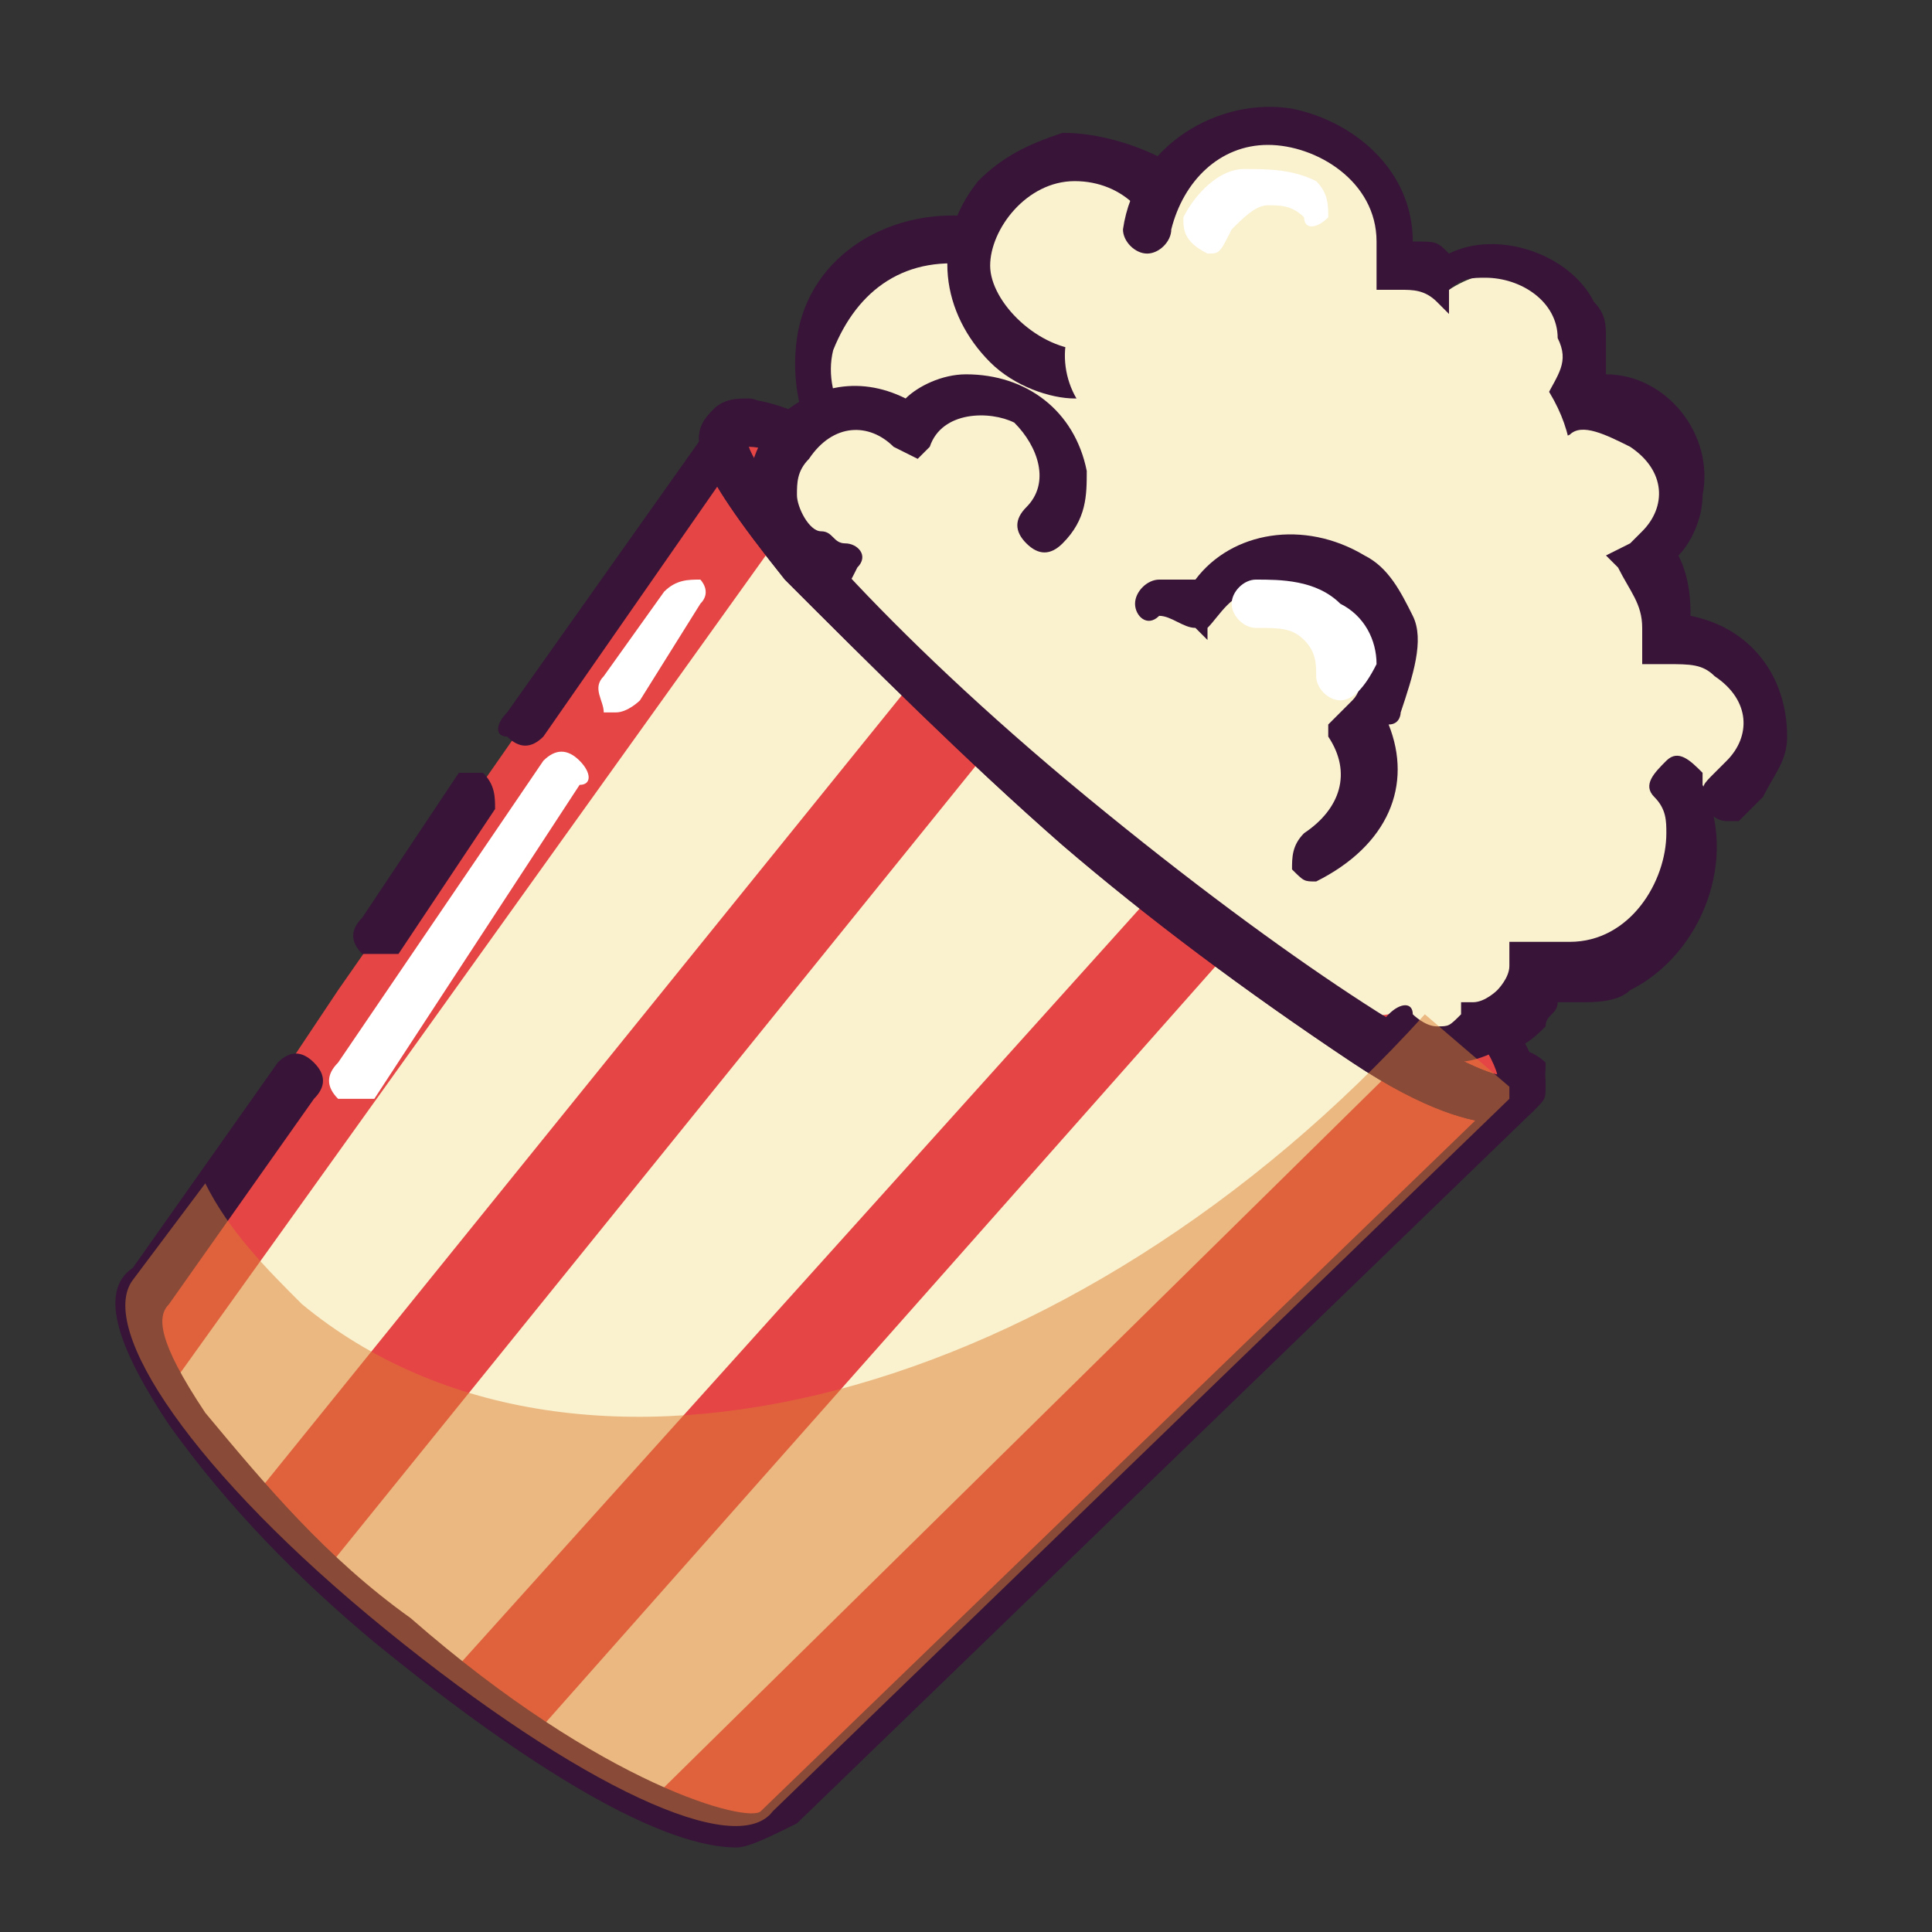 <?xml version="1.0" encoding="utf-8"?>
<!-- Generator: Adobe Illustrator 25.3.0, SVG Export Plug-In . SVG Version: 6.00 Build 0)  -->
<svg version="1.1" id="Layer_1" xmlns="http://www.w3.org/2000/svg" xmlns:xlink="http://www.w3.org/1999/xlink" x="0px" y="0px"
	 viewBox="0 0 16 16" style="enable-background:new 0 0 16 16;" xml:space="preserve">
<rect x="0" y="0" width="16" height="16" fill="#333333" stroke="none"/>
<style type="text/css">
	.st0{fill:#FAF1CE;}
	.st1{fill:#371438;}
	.st2{fill:#E54545;}
	.st3{fill:none;}
	.st4{opacity:0.5;fill:#DD8136;enable-background:new    ;}
	.st5{fill:#FFFFFF;}
</style>
<g>
	<g id="Layer_2_1_">
		<g id="Layer_1-2">
			<path class="st0" d="M9.5,3.2c0,0.6-0.4,1.1-1,1.1c-0.6,0-1.1-0.4-1.1-1c0-0.6,0.4-1.1,1-1.1C9,2.2,9.5,2.6,9.5,3.2z"/>
			<path class="st0" d="M8.6,3.8C8.2,4.2,7.6,4.3,7.1,3.9S6.6,2.8,7,2.4c0.4-0.4,1-0.5,1.5-0.1C8.9,2.6,9,3.3,8.6,3.8
				C8.6,3.8,8.6,3.8,8.6,3.8z"/>
			<path class="st1" d="M7.6,4.3L7.6,4.3c-0.7-0.1-1.1-0.8-1-1.5c0.1-0.7,0.8-1.1,1.5-1c0.1,0,0.2,0.1,0.2,0.2
				c0,0.1-0.1,0.2-0.2,0.2c0,0,0,0,0,0C7.5,2.1,7.1,2.4,6.9,2.9C6.8,3.3,7.1,3.8,7.6,3.9c0,0,0,0,0.1,0c0.1,0,0.2,0.1,0.1,0.2
				C7.8,4.2,7.7,4.3,7.6,4.3L7.6,4.3z"/>
			<circle class="st0" cx="8.9" cy="2.2" r="0.9"/>
			<path class="st1" d="M8.9,3.3C8.7,3.3,8.4,3.2,8.2,3C7.8,2.6,7.7,2,8.1,1.5c0.2-0.2,0.4-0.3,0.7-0.4c0.3,0,0.6,0.1,0.8,0.2
				c0.4,0.4,0.5,1.1,0.1,1.5c0,0,0,0,0,0C9.6,3.1,9.3,3.3,8.9,3.3C9,3.3,9,3.3,8.9,3.3z M8.9,1.5L8.9,1.5c-0.4,0-0.7,0.4-0.7,0.7
				S8.6,2.9,9,2.9l0,0c0.4,0,0.7-0.4,0.6-0.7C9.6,1.8,9.3,1.5,8.9,1.5z"/>
			<path class="st0" d="M10.8,2.4c-0.2,0.2-0.5,0.2-0.6,0.1C10,2.3,9.9,2,10.1,1.8c0.2-0.2,0.5-0.2,0.6-0.1c0,0,0,0,0,0
				C10.9,1.9,11,2.2,10.8,2.4z"/>
			<path class="st2" d="M6.1,3.6C6.1,3.5,6,3.5,6.1,3.6C6,3.6,6,3.6,6,3.6l-4.8,7c-0.3,0.4,0.5,1.6,2.1,2.9s2.9,1.9,3.2,1.5l6.1-5.9
				c0,0,0-0.1,0-0.1c0,0,0,0,0,0L6.1,3.6z"/>
			<path class="st2" d="M2.8,8.2l-1.6,2.4c-0.3,0.4,0.5,1.6,2.1,2.9s2.9,1.9,3.2,1.5l6.1-5.9c0,0,0-0.1,0-0.1c0,0,0,0,0,0L6.1,3.6
				c0,0-0.1,0-0.1,0c0,0,0,0,0,0L5.1,4.9"/>
			<line class="st3" x1="3.6" y1="7" x2="2.8" y2="8.2"/>
			<line class="st3" x1="4.4" y1="5.9" x2="3.6" y2="7"/>
			<line class="st3" x1="5.1" y1="4.9" x2="4.4" y2="5.9"/>
			<path class="st0" d="M3.2,13.5c0.2,0.1,0.3,0.3,0.5,0.4l6.3-7L8.6,5.7L2.7,13C2.8,13.2,3,13.3,3.2,13.5z"/>
			<path class="st0" d="M4.4,14.4c0.3,0.2,0.6,0.4,1,0.5l6.5-6.4l-1.3-1.1L4.4,14.4z"/>
			<path class="st0" d="M1.4,11.5c0.2,0.3,0.4,0.6,0.7,0.9l5.9-7.3L6.7,4.1L1.4,11.5z"/>
			<path class="st1" d="M6.1,15.3c-0.7,0-1.9-0.8-3-1.7c-0.6-0.5-1.2-1.1-1.7-1.8c-0.4-0.6-0.6-1.1-0.3-1.3l1.2-1.7
				c0.1-0.1,0.2-0.1,0.3,0c0,0,0,0,0,0c0.1,0.1,0.1,0.2,0,0.3c0,0,0,0,0,0l-1.2,1.7c-0.1,0.1-0.1,0.3,0.3,0.9c0.5,0.6,1,1.2,1.7,1.7
				c1.6,1.4,2.8,1.7,2.9,1.6l0,0l6-5.8L6.1,3.8L4.5,6.1c-0.1,0.1-0.2,0.1-0.3,0C4.1,6.1,4.1,6,4.2,5.9l1.7-2.4
				c0.1-0.1,0.2-0.1,0.4-0.1c0,0,0,0,0,0l6.4,5.4c0.1,0,0.1,0.1,0.1,0.2c0,0.1,0,0.1-0.1,0.2l-6.1,5.9C6.4,15.2,6.2,15.3,6.1,15.3z
				 M12.4,8.9L12.4,8.9z M6.1,3.7L6.1,3.7L6.1,3.7z"/>
			<path class="st1" d="M3.1,7.9c0,0-0.1,0-0.1,0c-0.1-0.1-0.1-0.2,0-0.3l0.8-1.2C3.8,6.4,3.9,6.4,4,6.4c0.1,0.1,0.1,0.2,0.1,0.3
				L3.3,7.9C3.2,7.9,3.2,7.9,3.1,7.9z"/>
			<path class="st2" d="M12.5,9.1c-0.2,0.3-1.9-0.8-3.7-2.3S5.8,3.8,6,3.5c0.2-0.3,1.9,0.8,3.7,2.3S12.7,8.8,12.5,9.1z"/>
			<path class="st1" d="M12.4,9.3c-0.2,0-0.6-0.1-1.2-0.5c-0.9-0.6-1.7-1.2-2.4-1.8C8,6.3,7.2,5.5,6.5,4.8C5.7,3.8,5.7,3.6,5.9,3.4
				c0.5-0.6,3.4,1.8,3.9,2.3C10.6,6.3,11.3,7,12,7.8c0.8,0.9,0.8,1.2,0.7,1.4l0,0C12.6,9.3,12.5,9.3,12.4,9.3z M6.2,3.7
				C6.3,4,7.3,5.2,9,6.6s3,2.2,3.4,2.3c-0.1-0.4-1.1-1.5-2.8-3S6.6,3.7,6.2,3.7z"/>
			<path class="st0" d="M9.6,4.9C9.3,5.3,8.8,5.3,8.5,5C8.2,4.7,8.1,4.2,8.4,3.9c0.3-0.3,0.8-0.4,1.1-0.1C9.9,4.1,9.9,4.6,9.6,4.9
				C9.6,4.9,9.6,4.9,9.6,4.9z"/>
			<path class="st0" d="M10.7,4.8C10.5,5.2,10,5.2,9.6,4.9C9.3,4.6,9.2,4.1,9.5,3.8c0.3-0.3,0.8-0.4,1.1-0.1C11,4,11,4.5,10.7,4.8z"
				/>
			<path class="st0" d="M10.4,5.7c-0.3,0.3-0.8,0.4-1.1,0.1C9,5.5,8.9,5,9.2,4.7c0.3-0.3,0.8-0.4,1.1-0.1
				C10.7,4.9,10.7,5.4,10.4,5.7C10.4,5.7,10.4,5.7,10.4,5.7z"/>
			<path class="st0" d="M10.1,6.4c0.1-0.2,0.1-0.5,0-0.8c0.1-0.1,0.1-0.1,0.1-0.2c0.2-0.4,0.1-0.9-0.3-1.1C9.5,4.2,9,4.3,8.8,4.7
				l0,0c0,0,0,0,0,0c-0.4-0.2-0.9,0-1.1,0.4c-0.2,0.4,0,0.8,0.3,1c0.2,0.1,0.3,0.3,0.5,0.2c0,0.2,0.3,0.2,0.5,0.4
				C9.4,6.9,9.9,6.8,10.1,6.4z"/>
			<path class="st0" d="M11.3,6.8c0.1-0.2,0.1-0.5,0-0.8c0.1-0.1,0.1-0.1,0.1-0.2c0.2-0.4,0.1-0.9-0.3-1.1c-0.4-0.2-0.9-0.1-1.1,0.3
				l0,0c0,0,0,0,0,0C9.6,4.9,9.1,5,8.9,5.4C8.7,5.8,8.8,6.3,9.2,6.5c0.2,0.1,0.4,0.1,0.6,0.1c0.1,0.4,0.5,0.7,0.9,0.6
				C11,7.1,11.1,7,11.3,6.8z"/>
			<path class="st0" d="M8.4,4.6c0.1,0,0.1-0.1,0.1-0.1c0.2-0.3,0.2-0.7-0.1-1c-0.3-0.2-0.7-0.2-1,0.1l0,0l0,0
				c-0.3-0.2-0.7-0.2-1,0.1s-0.2,0.7,0.1,1c0.1,0.1,0.3,0.2,0.5,0.2c0,0.4,0.3,0.7,0.7,0.7c0.4,0,0.7-0.3,0.7-0.7
				C8.5,4.7,8.5,4.6,8.4,4.6L8.4,4.6z"/>
			<path class="st1" d="M6.9,4.9C6.9,4.9,6.9,4.9,6.9,4.9c-0.2,0-0.3-0.1-0.4-0.2C6.1,4.5,6.1,3.9,6.4,3.5c0.3-0.3,0.7-0.4,1.1-0.2
				C7.6,3.2,7.8,3.1,8,3.1c0.5,0,0.9,0.3,1,0.8c0,0.2,0,0.4-0.2,0.6c-0.1,0.1-0.2,0.1-0.3,0c-0.1-0.1-0.1-0.2,0-0.3
				c0.2-0.2,0.1-0.5-0.1-0.7C8.2,3.4,7.8,3.4,7.7,3.7L7.6,3.8L7.4,3.7C7.2,3.5,6.9,3.5,6.7,3.8C6.6,3.9,6.6,4,6.6,4.1
				c0,0.1,0.1,0.3,0.2,0.3c0.1,0,0.1,0.1,0.2,0.1c0.1,0,0.2,0.1,0.1,0.2C7,4.9,7,4.9,6.9,4.9L6.9,4.9z"/>
			<path class="st0" d="M11.1,7.1c0.2,1.2-1.4,0.4-1.8,0c-0.5-0.4-0.2-1,0.2-1.4c0.4-0.5,1.1-0.5,1.5-0.1c0,0,0,0,0,0
				C11.5,6,11,6.5,11.1,7.1z"/>
			<path class="st0" d="M10.1,3.4c-0.3,0.3-0.7,0.3-1,0.1S8.7,2.8,9,2.5c0.3-0.3,0.7-0.3,1-0.1C10.3,2.7,10.3,3.1,10.1,3.4
				C10.1,3.4,10.1,3.4,10.1,3.4z"/>
			<path class="st0" d="M11.8,5.8c-0.4,0.4-1,0.5-1.4,0.1s-0.5-1-0.1-1.4s1-0.5,1.4-0.1c0,0,0,0,0,0C12.2,4.7,12.2,5.3,11.8,5.8z"/>
			<path class="st0" d="M11.6,7.8c-0.3,0.4-0.8,0.4-1.2,0.1C10,7.6,10,7.1,10.3,6.7c0.3-0.4,0.8-0.4,1.2-0.1c0,0,0,0,0,0
				C11.8,6.9,11.9,7.5,11.6,7.8z"/>
			<path class="st0" d="M11.9,8.2c-0.2,0.2-0.6,0.3-0.8,0.1c-0.2-0.2-0.3-0.6-0.1-0.8c0.2-0.2,0.6-0.3,0.8-0.1c0,0,0,0,0,0
				C12.1,7.6,12.1,8,11.9,8.2z"/>
			<path class="st0" d="M10.8,3.9c-0.1,0.2-0.4,0.2-0.6,0c-0.2-0.1-0.2-0.4,0-0.6c0.1-0.2,0.4-0.2,0.6,0c0,0,0,0,0,0
				C10.9,3.5,10.9,3.7,10.8,3.9z"/>
			<path class="st0" d="M12.8,6.5c0,0.6-0.4,1.1-1,1.1c-0.6,0-1.1-0.4-1.1-1c0-0.6,0.4-1.1,1-1.1C12.2,5.5,12.7,5.9,12.8,6.5z"/>
			<path class="st0" d="M11.1,3.4c0,0.6-0.4,1.1-1,1.1C9.5,4.6,9,4.2,9,3.6c0-0.6,0.4-1.1,1-1.1C10.5,2.4,11.1,2.8,11.1,3.4
				C11.1,3.4,11.1,3.4,11.1,3.4z"/>
			<path class="st0" d="M12.8,3.8c0,0.6-0.4,1.1-1,1.1c-0.6,0-1.1-0.4-1.1-1c0-0.6,0.4-1.1,1-1.1c0,0,0,0,0,0
				C12.2,2.8,12.7,3.2,12.8,3.8z"/>
			<path class="st0" d="M14.4,5.5c-0.1-0.1-0.3-0.2-0.5-0.2c0,0,0-0.1,0-0.1c0-0.2-0.1-0.4-0.2-0.6c0,0,0.1-0.1,0.1-0.1
				c0.3-0.3,0.2-0.7-0.1-1c-0.2-0.2-0.5-0.2-0.7-0.1c0,0,0,0,0,0c0.3-0.3,0.2-0.7-0.1-1c-0.2-0.2-0.6-0.2-0.9,0c0,0,0,0,0,0
				c-0.1-0.1-0.3-0.2-0.4-0.2c0,0,0,0,0-0.1c0-0.6-0.6-1-1.1-1s-1,0.6-1,1.1c0,0.6,0.6,1,1.1,1c0.1,0,0.2,0,0.3-0.1
				c0,0.1,0.1,0.2,0.2,0.2c0.3,0.2,0.6,0.2,0.9,0l0,0c0.2,0.2,0.5,0.2,0.7,0.1c0,0,0,0,0,0c-0.2,0.2-0.2,0.4-0.1,0.7
				c-0.6,0.1-0.9,0.7-0.8,1.3c0.1,0.5,0.6,0.8,1.1,0.8c0.1,0,0.3,0,0.4-0.1c0.1,0.4,0.5,0.6,0.9,0.5c0.4-0.1,0.6-0.5,0.5-0.9
				C14.5,5.7,14.5,5.6,14.4,5.5L14.4,5.5z"/>
			<path class="st1" d="M14.3,6.8c-0.1,0-0.2-0.1-0.2-0.2c0-0.1,0-0.1,0.1-0.2c0,0,0.1-0.1,0.1-0.1c0.2-0.2,0.2-0.5-0.1-0.7
				c-0.1-0.1-0.2-0.1-0.4-0.1l-0.2,0V5.3c0,0,0-0.1,0-0.1c0-0.2-0.1-0.3-0.2-0.5l-0.1-0.1l0.2-0.1c0,0,0.1-0.1,0.1-0.1
				c0.2-0.2,0.2-0.5-0.1-0.7c-0.2-0.1-0.4-0.2-0.5-0.1l-0.9,0.4l0.7-0.7C12.9,3.1,13,3,12.9,2.8c0-0.3-0.3-0.5-0.6-0.5
				c-0.1,0-0.2,0-0.3,0.1L12,2.6l-0.1-0.1c-0.1-0.1-0.2-0.1-0.3-0.1l-0.2,0V2.1c0,0,0,0,0-0.1c0-0.5-0.5-0.8-0.9-0.8
				c-0.4,0-0.7,0.3-0.8,0.7c0,0.1-0.1,0.2-0.2,0.2c-0.1,0-0.2-0.1-0.2-0.2l0,0c0.1-0.7,0.8-1.1,1.4-1c0.5,0.1,1,0.5,1,1.1
				C11.9,2,11.9,2,12,2.1c0.4-0.2,1,0,1.2,0.4c0.1,0.1,0.1,0.2,0.1,0.3c0,0.1,0,0.2,0,0.3c0.5,0,0.9,0.5,0.8,1
				c0,0.2-0.1,0.4-0.2,0.5l0,0C14,4.8,14,5,14,5.1c0.5,0.1,0.8,0.5,0.8,1c0,0.2-0.1,0.3-0.2,0.5c-0.1,0.1-0.1,0.1-0.2,0.2
				C14.4,6.8,14.3,6.8,14.3,6.8z"/>
			<path class="st0" d="M14,6.9c0-0.6-0.5-1-1.1-1c-0.6,0-1,0.5-1,1.1c0,0,0,0,0,0c0,0.1,0,0.2,0.1,0.3c-0.1,0-0.2,0.1-0.3,0.2
				c-0.1,0.1-0.2,0.3-0.1,0.5l0,0c-0.1,0.2-0.1,0.4,0,0.6c0.2,0.1,0.4,0.1,0.6,0c0,0,0,0,0.1-0.1c0.1,0,0.2-0.1,0.3-0.2
				c0.1-0.1,0.1-0.2,0.1-0.2c0.6,0.1,1.1-0.2,1.3-0.8C14,7.1,14,7,14,6.9L14,6.9z"/>
			<path class="st1" d="M11.9,8.8c-0.1,0-0.3-0.1-0.4-0.1c-0.1-0.1-0.1-0.2,0-0.3c0.1-0.1,0.2-0.1,0.2,0c0,0,0.1,0.1,0.2,0.1
				c0.1,0,0.1,0,0.2-0.1c0,0,0,0,0,0l0-0.1l0.1,0c0.1,0,0.2-0.1,0.2-0.1c0,0,0.1-0.1,0.1-0.2l0-0.2l0.2,0c0.1,0,0.2,0,0.3,0
				c0.5,0,0.8-0.5,0.8-0.9c0,0,0,0,0,0c0-0.1,0-0.2-0.1-0.3c-0.1-0.1,0-0.2,0.1-0.3c0.1-0.1,0.2,0,0.3,0.1c0,0,0,0,0,0.1
				c0.3,0.6,0,1.4-0.6,1.7c-0.1,0.1-0.3,0.1-0.4,0.1c-0.1,0-0.2,0-0.2,0c0,0.1-0.1,0.1-0.1,0.2c-0.1,0.1-0.2,0.2-0.4,0.2
				c0,0,0,0,0,0C12.2,8.8,12.1,8.8,11.9,8.8L11.9,8.8z"/>
			<path class="st0" d="M12.9,4.1c-0.2,0.3-0.6,0.3-0.9,0.1c-0.3-0.2-0.3-0.6-0.1-0.9c0.2-0.3,0.6-0.3,0.9-0.1
				C13,3.5,13.1,3.9,12.9,4.1z"/>
			<path class="st1" d="M10.9,7.3c-0.1,0-0.1,0-0.2-0.1c0-0.1,0-0.2,0.1-0.3c0,0,0,0,0,0c0.3-0.2,0.4-0.5,0.2-0.8c0,0,0,0,0,0L11,6
				l0.1-0.1c0,0,0.1-0.1,0.1-0.1c0.1-0.1,0.1-0.3,0-0.5c-0.1-0.3-0.4-0.5-0.8-0.4c-0.2,0-0.3,0.2-0.4,0.3c0,0,0,0,0,0L10,5.3
				L9.9,5.2c-0.1,0-0.2-0.1-0.3-0.1C9.5,5.2,9.4,5.1,9.4,5c0-0.1,0.1-0.2,0.2-0.2l0,0c0.1,0,0.2,0,0.3,0c0.3-0.4,0.9-0.5,1.4-0.2
				c0.2,0.1,0.3,0.3,0.4,0.5c0.1,0.2,0,0.5-0.1,0.8c0,0,0,0.1-0.1,0.1C11.7,6.5,11.5,7,10.9,7.3C11,7.3,11,7.3,10.9,7.3z"/>
			<path class="st1" d="M12.4,9.3c-0.2,0-0.6-0.1-1.2-0.5c-0.9-0.6-1.7-1.2-2.4-1.8C8,6.3,7.2,5.5,6.5,4.8C5.7,3.8,5.7,3.6,5.9,3.4
				c0.1-0.1,0.2-0.1,0.3-0.1c0.1,0,0.2,0.1,0.2,0.2c0,0.1-0.1,0.2-0.2,0.2C6.3,4,7.3,5.2,9,6.6s3,2.2,3.4,2.3c0-0.1,0.1-0.2,0.2-0.2
				c0.1,0,0.2,0.1,0.2,0.1c0,0.1,0,0.2-0.1,0.3C12.6,9.3,12.5,9.3,12.4,9.3z"/>
			<path class="st4" d="M12.5,9l-0.7-0.6c-2.9,3.2-7,4.3-9.3,2.4c-0.3-0.3-0.6-0.6-0.8-1l-0.6,0.8c-0.3,0.4,0.5,1.6,2.1,2.9
				s2.9,1.9,3.2,1.5l6.1-5.9C12.5,9,12.5,9,12.5,9C12.5,9,12.5,9,12.5,9z"/>
			<path class="st5" d="M10,2.1C10,2.1,9.9,2.1,10,2.1C9.8,2,9.8,1.9,9.8,1.8c0,0,0,0,0,0c0.1-0.2,0.3-0.4,0.5-0.4
				c0.2,0,0.4,0,0.6,0.1C11,1.6,11,1.7,11,1.8c-0.1,0.1-0.2,0.1-0.2,0c-0.1-0.1-0.2-0.1-0.3-0.1c-0.1,0-0.2,0.1-0.3,0.2
				C10.1,2.1,10.1,2.1,10,2.1z"/>
			<path class="st5" d="M11.1,5.8c-0.1,0-0.2-0.1-0.2-0.2c0-0.1,0-0.2-0.1-0.3c-0.1-0.1-0.2-0.1-0.4-0.1c-0.1,0-0.2-0.1-0.2-0.2
				c0-0.1,0.1-0.2,0.2-0.2l0,0c0.2,0,0.5,0,0.7,0.2c0.2,0.1,0.3,0.3,0.3,0.5C11.3,5.7,11.2,5.8,11.1,5.8C11.1,5.8,11.1,5.8,11.1,5.8
				z"/>
			<path class="st5" d="M2.9,9.1c0,0-0.1,0-0.1,0C2.7,9,2.7,8.9,2.8,8.8c0,0,0,0,0,0l1.7-2.5c0.1-0.1,0.2-0.1,0.3,0
				c0.1,0.1,0.1,0.2,0,0.2L3.1,9.1C3,9.1,3,9.1,2.9,9.1z"/>
			<path class="st5" d="M5.1,5.9c0,0-0.1,0-0.1,0C5,5.8,4.9,5.7,5,5.6l0.5-0.7c0.1-0.1,0.2-0.1,0.3-0.1C5.8,4.8,5.9,4.9,5.8,5
				c0,0,0,0,0,0L5.3,5.8C5.3,5.8,5.2,5.9,5.1,5.9z"/>
		</g>
	</g>
</g>
</svg>
